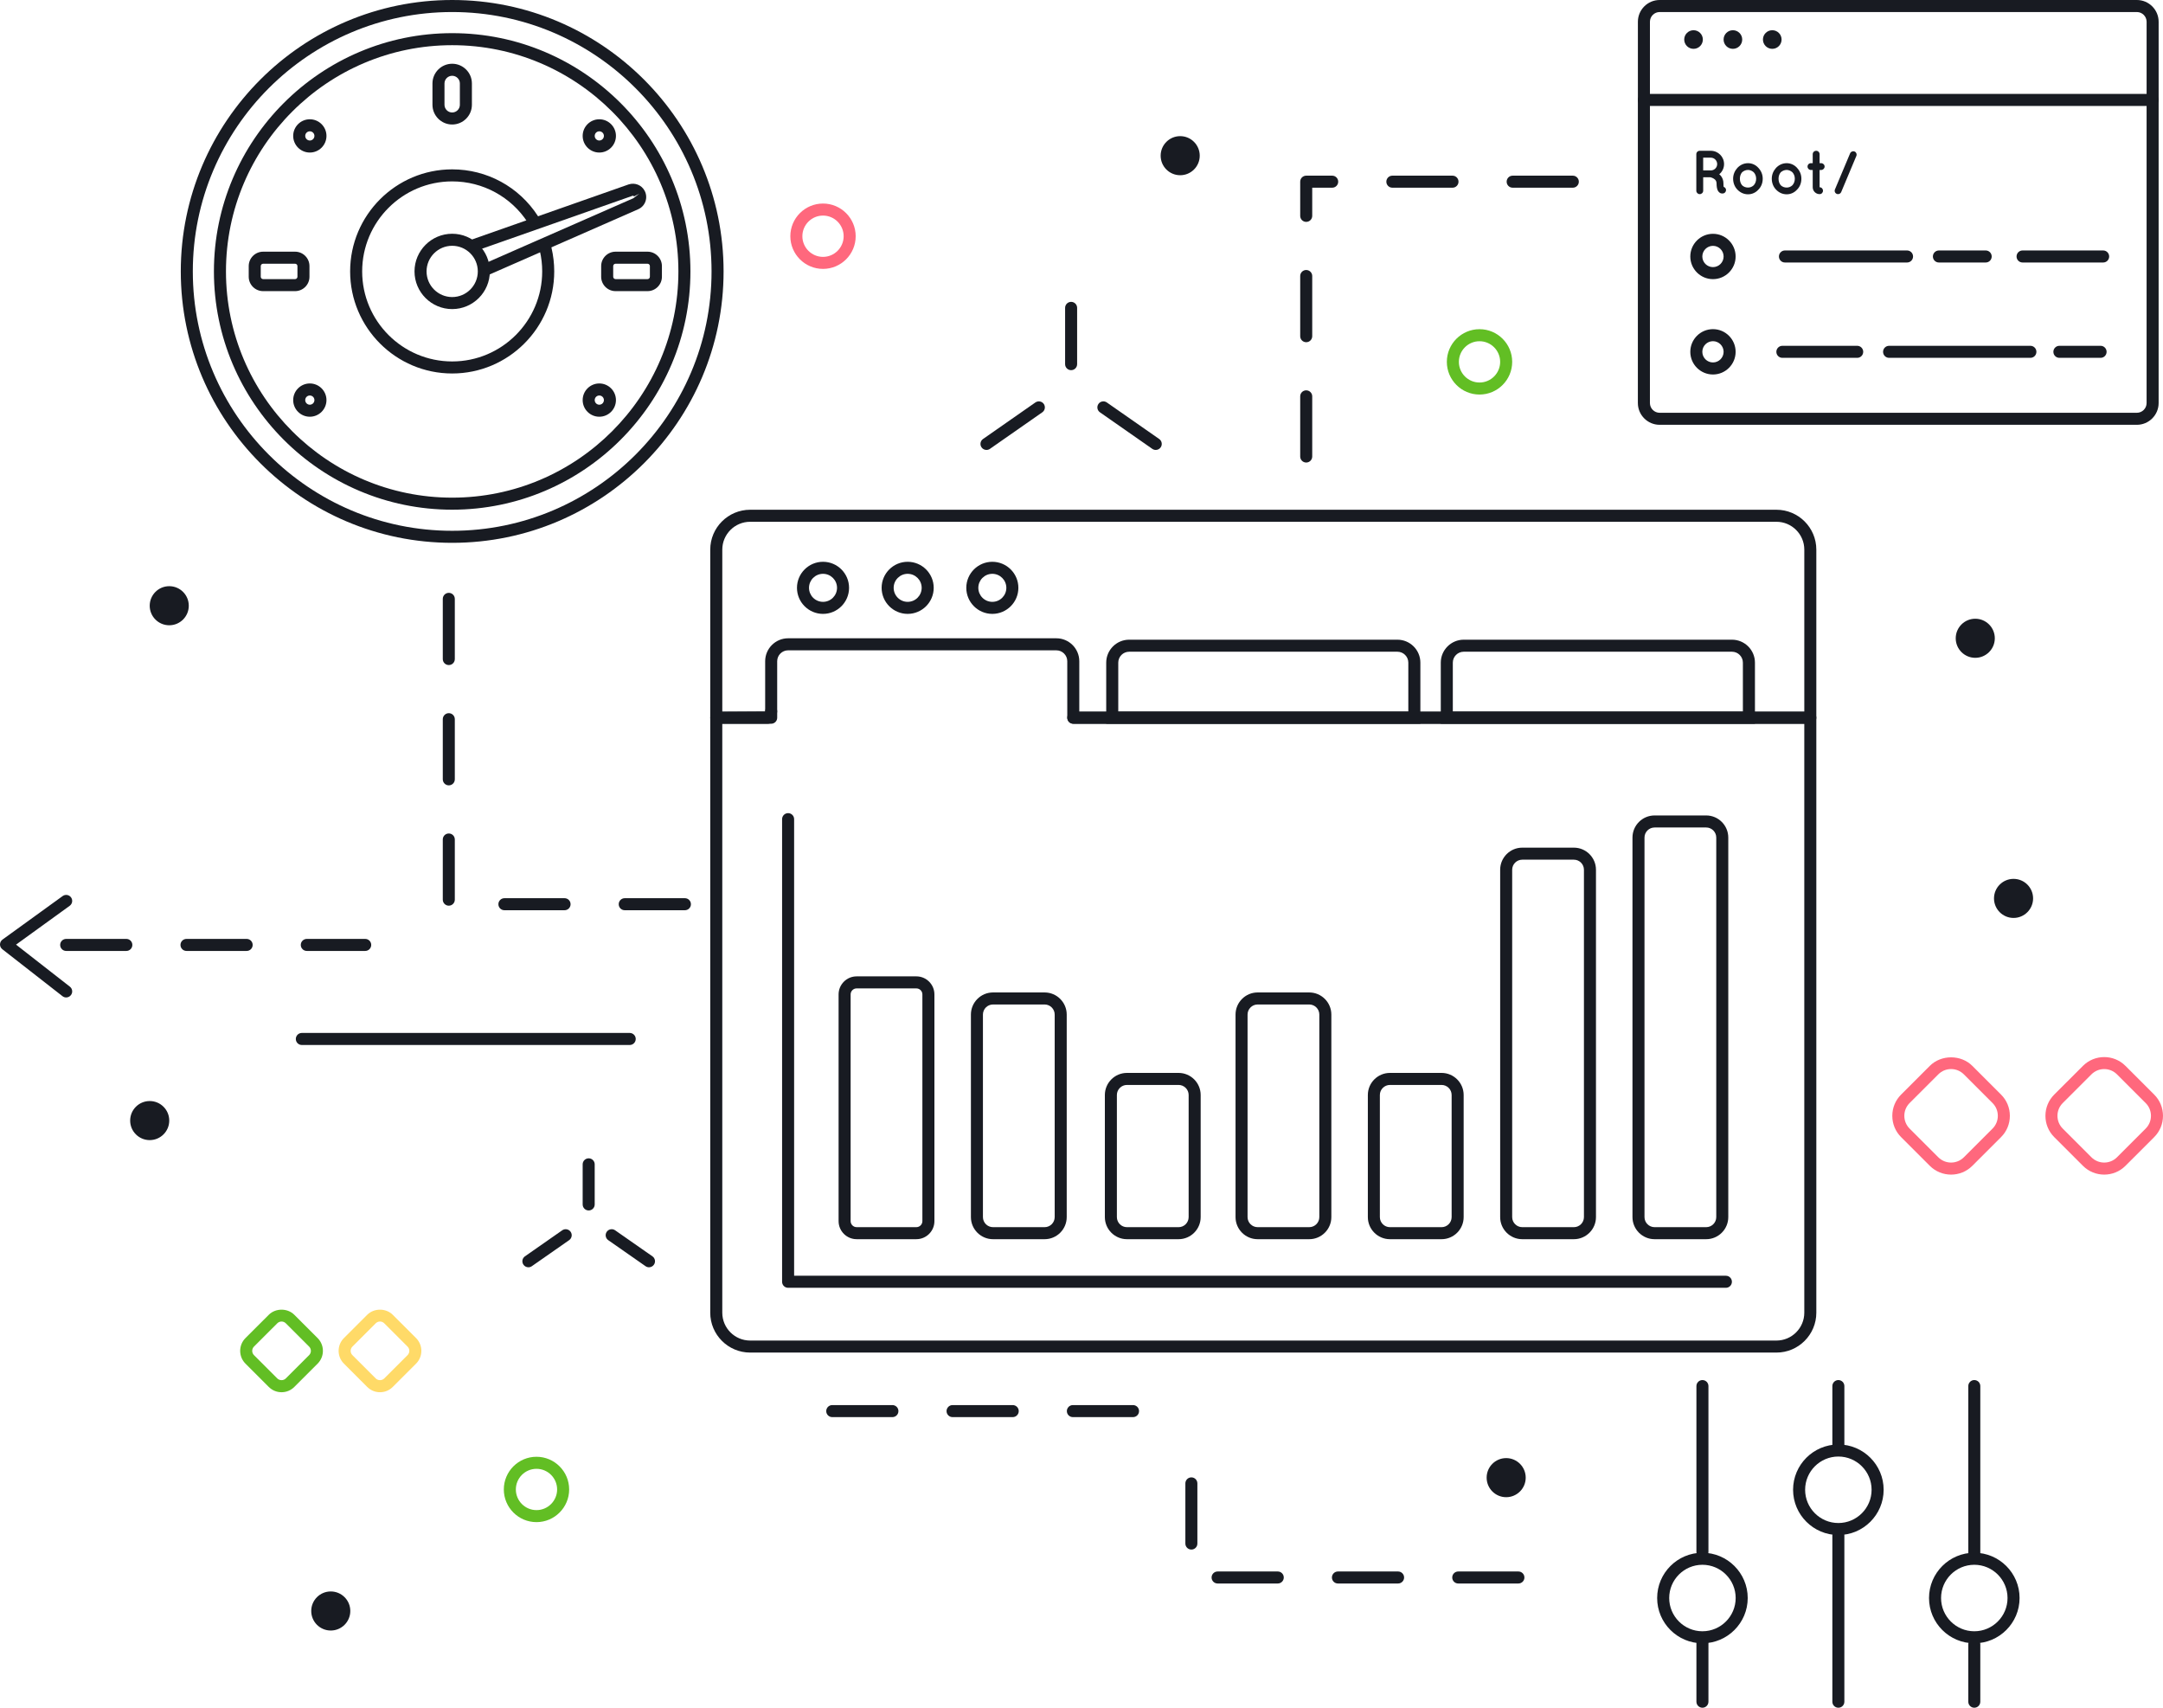 <?xml version="1.0" encoding="utf-8"?>
<!-- Generator: Adobe Illustrator 16.0.0, SVG Export Plug-In . SVG Version: 6.00 Build 0)  -->
<!DOCTYPE svg PUBLIC "-//W3C//DTD SVG 1.1//EN" "http://www.w3.org/Graphics/SVG/1.1/DTD/svg11.dtd">
<svg version="1.1" id="Layer_1" xmlns="http://www.w3.org/2000/svg" xmlns:xlink="http://www.w3.org/1999/xlink" x="0px" y="0px"
	viewBox="0 0 190 150" enable-background="new 0 0 190 150" xml:space="preserve">
<g>
	<defs>
		<rect id="SVGID_1_" width="190" height="150"/>
	</defs>
	<clipPath id="SVGID_2_">
		<use xlink:href="#SVGID_1_"  overflow="visible"/>
	</clipPath>
	<path clip-path="url(#SVGID_2_)" fill="#181B22" d="M39.72,47.68c-13.146,0-23.84-10.695-23.84-23.841
		C15.88,10.695,26.574,0,39.72,0s23.84,10.696,23.84,23.84C63.561,36.985,52.866,47.68,39.72,47.68 M39.72,1.057
		c-12.563,0-22.783,10.221-22.783,22.783c0,12.563,10.22,22.783,22.783,22.783s22.783-10.22,22.783-22.783
		C62.503,11.277,52.283,1.057,39.72,1.057"/>
	<path clip-path="url(#SVGID_2_)" fill="#181B22" d="M39.72,44.769c-11.54,0-20.929-9.389-20.929-20.929S28.18,2.912,39.72,2.912
		s20.928,9.388,20.928,20.928S51.26,44.769,39.72,44.769 M39.72,3.969c-10.957,0-19.871,8.914-19.871,19.871
		c0,10.958,8.914,19.872,19.871,19.872s19.871-8.914,19.871-19.872C59.591,12.882,50.677,3.969,39.72,3.969"/>
	<path clip-path="url(#SVGID_2_)" fill="#181B22" d="M27.215,13.399c-0.806,0-1.461-0.656-1.461-1.462
		c0-0.804,0.655-1.46,1.461-1.46c0.807,0,1.462,0.656,1.462,1.46C28.678,12.743,28.022,13.399,27.215,13.399 M27.215,11.534
		c-0.223,0-0.404,0.181-0.404,0.403c0,0.223,0.181,0.405,0.404,0.405c0.223,0,0.404-0.182,0.404-0.405
		C27.62,11.715,27.438,11.534,27.215,11.534"/>
	<path clip-path="url(#SVGID_2_)" fill="#181B22" d="M25.921,25.572h-2.808c-0.697,0-1.265-0.567-1.265-1.264v-0.936
		c0-0.696,0.568-1.265,1.265-1.265h2.808c0.697,0,1.263,0.569,1.263,1.265v0.936C27.184,25.005,26.618,25.572,25.921,25.572
		 M23.113,23.165c-0.115,0-0.208,0.093-0.208,0.207v0.936c0,0.114,0.093,0.208,0.208,0.208h2.808c0.114,0,0.207-0.094,0.207-0.208
		v-0.936c0-0.114-0.093-0.207-0.207-0.207H23.113z"/>
	<path clip-path="url(#SVGID_2_)" fill="#181B22" d="M56.88,25.572h-2.808c-0.697,0-1.265-0.567-1.265-1.264v-0.936
		c0-0.696,0.568-1.265,1.265-1.265h2.808c0.697,0,1.263,0.569,1.263,1.265v0.936C58.143,25.005,57.577,25.572,56.88,25.572
		 M54.072,23.165c-0.115,0-0.208,0.093-0.208,0.207v0.936c0,0.114,0.093,0.208,0.208,0.208h2.808c0.114,0,0.207-0.094,0.207-0.208
		v-0.936c0-0.114-0.093-0.207-0.207-0.207H54.072z"/>
	<path clip-path="url(#SVGID_2_)" fill="#181B22" d="M39.72,10.936c-0.955,0-1.732-0.777-1.732-1.733V7.331
		c0-0.954,0.777-1.732,1.732-1.732c0.955,0,1.732,0.778,1.732,1.732v1.872C41.453,10.159,40.675,10.936,39.72,10.936 M39.72,6.656
		c-0.372,0-0.676,0.303-0.676,0.675v1.872c0,0.373,0.304,0.677,0.676,0.677c0.372,0,0.675-0.304,0.675-0.677V7.331
		C40.396,6.959,40.092,6.656,39.72,6.656"/>
	<path clip-path="url(#SVGID_2_)" fill="#181B22" d="M52.643,13.399c-0.806,0-1.461-0.656-1.461-1.462
		c0-0.804,0.655-1.46,1.461-1.46c0.807,0,1.462,0.656,1.462,1.46C54.105,12.743,53.45,13.399,52.643,13.399 M52.643,11.534
		c-0.223,0-0.403,0.181-0.403,0.403c0,0.223,0.18,0.405,0.403,0.405c0.224,0,0.405-0.182,0.405-0.405
		C53.048,11.715,52.867,11.534,52.643,11.534"/>
	<path clip-path="url(#SVGID_2_)" fill="#181B22" d="M39.72,32.805c-4.943,0-8.964-4.022-8.964-8.965
		c0-4.942,4.021-8.964,8.964-8.964c3.051,0,5.864,1.53,7.525,4.092c0.16,0.246,0.09,0.573-0.155,0.733
		c-0.245,0.155-0.572,0.088-0.73-0.157c-1.467-2.26-3.949-3.611-6.64-3.611c-4.36,0-7.907,3.548-7.907,7.907
		c0,4.361,3.547,7.908,7.907,7.908c4.359,0,7.907-3.547,7.907-7.908c0-0.613-0.07-1.223-0.21-1.816
		c-0.066-0.284,0.11-0.57,0.395-0.635c0.282-0.072,0.568,0.108,0.635,0.394c0.157,0.67,0.237,1.363,0.237,2.057
		C48.685,28.783,44.663,32.805,39.72,32.805"/>
	<path clip-path="url(#SVGID_2_)" fill="#181B22" d="M42.801,24.151c-0.204,0-0.397-0.117-0.484-0.315
		c-0.118-0.268,0.005-0.58,0.271-0.698l13.045-5.725l0.528-0.406l-0.467,0.247c-0.027-0.05-0.085-0.075-0.136-0.055l-13.883,4.88
		c-0.276,0.097-0.576-0.049-0.674-0.324c-0.096-0.275,0.048-0.577,0.323-0.673l13.897-4.885c0.559-0.179,1.143,0.06,1.407,0.565
		c0.152,0.288,0.177,0.629,0.068,0.935c-0.109,0.307-0.343,0.557-0.642,0.684l-13.041,5.726
		C42.944,24.136,42.872,24.151,42.801,24.151"/>
	<path clip-path="url(#SVGID_2_)" fill="#181B22" d="M27.215,36.604c-0.806,0-1.461-0.655-1.461-1.461s0.655-1.462,1.461-1.462
		c0.807,0,1.462,0.656,1.462,1.462S28.022,36.604,27.215,36.604 M27.215,34.739c-0.223,0-0.404,0.181-0.404,0.404
		s0.181,0.405,0.404,0.405c0.223,0,0.404-0.182,0.404-0.405S27.438,34.739,27.215,34.739"/>
	<path clip-path="url(#SVGID_2_)" fill="#181B22" d="M52.643,36.604c-0.806,0-1.461-0.655-1.461-1.461s0.655-1.462,1.461-1.462
		c0.807,0,1.462,0.656,1.462,1.462S53.45,36.604,52.643,36.604 M52.643,34.739c-0.223,0-0.403,0.181-0.403,0.404
		s0.18,0.405,0.403,0.405c0.224,0,0.405-0.182,0.405-0.405S52.867,34.739,52.643,34.739"/>
	<path clip-path="url(#SVGID_2_)" fill="#181B22" d="M39.72,27.149c-1.824,0-3.309-1.485-3.309-3.309
		c0-1.824,1.485-3.308,3.309-3.308c1.824,0,3.309,1.484,3.309,3.308C43.029,25.664,41.544,27.149,39.72,27.149 M39.72,21.589
		c-1.241,0-2.251,1.01-2.251,2.251c0,1.241,1.01,2.252,2.251,2.252c1.241,0,2.251-1.011,2.251-2.252
		C41.971,22.599,40.961,21.589,39.72,21.589"/>
	<path clip-path="url(#SVGID_2_)" fill="#181B22" d="M149.543,150c-0.292,0-0.528-0.236-0.528-0.528v-5.263
		c0-0.292,0.236-0.528,0.528-0.528c0.293,0,0.528,0.236,0.528,0.528v5.263C150.071,149.764,149.836,150,149.543,150"/>
	<path clip-path="url(#SVGID_2_)" fill="#181B22" d="M149.543,136.835c-0.292,0-0.528-0.236-0.528-0.528v-14.559
		c0-0.292,0.236-0.528,0.528-0.528c0.293,0,0.528,0.236,0.528,0.528v14.559C150.071,136.599,149.836,136.835,149.543,136.835"/>
	<path clip-path="url(#SVGID_2_)" fill="#181B22" d="M149.543,144.34c-2.192,0-3.977-1.783-3.977-3.976
		c0-2.193,1.784-3.978,3.977-3.978s3.978,1.784,3.978,3.978C153.521,142.557,151.735,144.34,149.543,144.34 M149.543,137.444
		c-1.609,0-2.919,1.311-2.919,2.92s1.31,2.92,2.919,2.92s2.92-1.311,2.92-2.92S151.152,137.444,149.543,137.444"/>
	<path clip-path="url(#SVGID_2_)" fill="#181B22" d="M161.484,127.617c-0.292,0-0.528-0.236-0.528-0.528v-5.341
		c0-0.292,0.236-0.528,0.528-0.528s0.527,0.236,0.527,0.528v5.341C162.012,127.381,161.776,127.617,161.484,127.617"/>
	<path clip-path="url(#SVGID_2_)" fill="#181B22" d="M161.484,150c-0.292,0-0.528-0.236-0.528-0.528v-14.608
		c0-0.293,0.236-0.528,0.528-0.528s0.527,0.235,0.527,0.528v14.608C162.012,149.764,161.776,150,161.484,150"/>
	<path clip-path="url(#SVGID_2_)" fill="#181B22" d="M161.484,134.831c-2.192,0-3.978-1.783-3.978-3.976
		c0-2.193,1.785-3.978,3.978-3.978c2.191,0,3.977,1.784,3.977,3.978C165.461,133.048,163.676,134.831,161.484,134.831
		 M161.484,127.936c-1.61,0-2.92,1.311-2.92,2.92s1.31,2.92,2.92,2.92c1.608,0,2.919-1.311,2.919-2.92
		S163.093,127.936,161.484,127.936"/>
	<path clip-path="url(#SVGID_2_)" fill="#181B22" d="M173.425,150c-0.292,0-0.528-0.236-0.528-0.528v-5.048
		c0-0.292,0.236-0.528,0.528-0.528s0.527,0.236,0.527,0.528v5.048C173.952,149.764,173.717,150,173.425,150"/>
	<path clip-path="url(#SVGID_2_)" fill="#181B22" d="M173.425,136.944c-0.292,0-0.528-0.236-0.528-0.528v-14.668
		c0-0.292,0.236-0.529,0.528-0.529s0.527,0.237,0.527,0.529v14.668C173.952,136.708,173.717,136.944,173.425,136.944"/>
	<path clip-path="url(#SVGID_2_)" fill="#181B22" d="M173.425,144.34c-2.192,0-3.978-1.783-3.978-3.976
		c0-2.193,1.785-3.978,3.978-3.978c2.191,0,3.977,1.784,3.977,3.978C177.401,142.557,175.616,144.34,173.425,144.34
		 M173.425,137.444c-1.61,0-2.92,1.311-2.92,2.92s1.31,2.92,2.92,2.92c1.608,0,2.919-1.311,2.919-2.92
		S175.033,137.444,173.425,137.444"/>
	<path clip-path="url(#SVGID_2_)" fill="#181B22" d="M159.02,63.57h-64.74c-0.292,0-0.529-0.236-0.529-0.528
		s0.237-0.529,0.529-0.529h64.212V48.278c0-1.349-1.099-2.447-2.448-2.447h-90.15c-1.35,0-2.447,1.098-2.447,2.447v14.235
		l3.766-0.023c0-0.292,0.237-0.528,0.529-0.528s0.528,0.236,0.528,0.528v0.552c0,0.292-0.236,0.528-0.528,0.528h-4.825
		c-0.292,0-0.528-0.236-0.528-0.528V48.278c0-1.932,1.572-3.504,3.505-3.504h90.15c1.934,0,3.504,1.572,3.504,3.504v14.764
		C159.547,63.334,159.312,63.57,159.02,63.57"/>
	<path clip-path="url(#SVGID_2_)" fill="#181B22" d="M156.044,118.805H65.893c-1.932,0-3.505-1.57-3.505-3.505V63.042
		c0-0.292,0.237-0.529,0.529-0.529h4.296V62.49v-4.409c0-1.112,0.904-2.017,2.015-2.017h23.563c1.111,0,2.015,0.905,2.015,2.017
		v4.432h64.213c0.292,0,0.529,0.237,0.529,0.529V115.3C159.548,117.234,157.976,118.805,156.044,118.805 M63.446,63.57V115.3
		c0,1.351,1.098,2.449,2.447,2.449h90.151c1.348,0,2.447-1.099,2.447-2.449V63.57H94.279c-0.291,0-0.527-0.236-0.528-0.527
		l-0.001-4.962c0-0.53-0.431-0.959-0.959-0.959H69.228c-0.528,0-0.959,0.429-0.959,0.959v4.409c0,0.208-0.12,0.389-0.295,0.475
		c0.004,0.025,0.006,0.05,0.006,0.077c0,0.292-0.236,0.528-0.528,0.528H63.446z"/>
	<path clip-path="url(#SVGID_2_)" fill="#181B22" d="M72.294,53.921c-1.261,0-2.287-1.027-2.287-2.289
		c0-1.26,1.026-2.287,2.287-2.287c1.262,0,2.288,1.027,2.288,2.287C74.583,52.894,73.557,53.921,72.294,53.921 M72.294,50.402
		c-0.679,0-1.23,0.553-1.23,1.23c0,0.68,0.551,1.232,1.23,1.232c0.679,0,1.231-0.552,1.231-1.232
		C73.525,50.955,72.974,50.402,72.294,50.402"/>
	<path clip-path="url(#SVGID_2_)" fill="#181B22" d="M79.73,53.921c-1.261,0-2.287-1.027-2.287-2.289
		c0-1.26,1.026-2.287,2.287-2.287c1.262,0,2.288,1.027,2.288,2.287C82.018,52.894,80.992,53.921,79.73,53.921 M79.73,50.402
		c-0.678,0-1.23,0.553-1.23,1.23c0,0.68,0.552,1.232,1.23,1.232c0.679,0,1.231-0.552,1.231-1.232
		C80.961,50.955,80.409,50.402,79.73,50.402"/>
	<path clip-path="url(#SVGID_2_)" fill="#181B22" d="M87.167,53.921c-1.261,0-2.287-1.027-2.287-2.289
		c0-1.26,1.026-2.287,2.287-2.287c1.262,0,2.288,1.027,2.288,2.287C89.455,52.894,88.429,53.921,87.167,53.921 M87.167,50.402
		c-0.679,0-1.23,0.553-1.23,1.23c0,0.68,0.551,1.232,1.23,1.232c0.679,0,1.231-0.552,1.231-1.232
		C88.397,50.955,87.846,50.402,87.167,50.402"/>
	<path clip-path="url(#SVGID_2_)" fill="#181B22" d="M124.766,63.57H97.171v-5.366c0-1.111,0.905-2.016,2.017-2.016h23.562
		c1.112,0,2.017,0.905,2.017,2.016V63.57z M98.229,62.514h25.479v-4.309c0-0.529-0.43-0.96-0.959-0.96H99.188
		c-0.529,0-0.959,0.431-0.959,0.96V62.514z"/>
	<path clip-path="url(#SVGID_2_)" fill="#181B22" d="M154.156,63.57h-27.596v-5.366c0-1.111,0.905-2.016,2.018-2.016h23.561
		c1.112,0,2.018,0.905,2.018,2.016V63.57z M127.618,62.514h25.479v-4.309c0-0.529-0.429-0.96-0.959-0.96h-23.561
		c-0.53,0-0.96,0.431-0.96,0.96V62.514z"/>
	<path clip-path="url(#SVGID_2_)" fill="#181B22" d="M80.495,108.845h-5.247c-0.874,0-1.585-0.711-1.585-1.585V87.345
		c0-0.873,0.711-1.585,1.585-1.585h5.247c0.874,0,1.585,0.712,1.585,1.585v19.915C82.08,108.134,81.369,108.845,80.495,108.845
		 M75.248,86.817c-0.291,0-0.528,0.237-0.528,0.527v19.915c0,0.291,0.237,0.529,0.528,0.529h5.247c0.291,0,0.528-0.238,0.528-0.529
		V87.345c0-0.29-0.237-0.527-0.528-0.527H75.248z"/>
	<path clip-path="url(#SVGID_2_)" fill="#181B22" d="M91.76,108.846h-4.533c-1.07,0-1.941-0.871-1.941-1.941V89.116
		c0-1.072,0.871-1.943,1.941-1.943h4.533c1.071,0,1.942,0.871,1.942,1.943v17.788C93.702,107.975,92.831,108.846,91.76,108.846
		 M87.227,88.23c-0.488,0-0.885,0.396-0.885,0.886v17.788c0,0.488,0.397,0.885,0.885,0.885h4.533c0.488,0,0.885-0.396,0.885-0.885
		V89.116c0-0.489-0.397-0.886-0.885-0.886H87.227z"/>
	<path clip-path="url(#SVGID_2_)" fill="#181B22" d="M115.005,108.846h-4.533c-1.07,0-1.941-0.871-1.941-1.941V89.116
		c0-1.072,0.871-1.943,1.941-1.943h4.533c1.07,0,1.942,0.871,1.942,1.943v17.788C116.947,107.975,116.075,108.846,115.005,108.846
		 M110.472,88.23c-0.487,0-0.885,0.396-0.885,0.886v17.788c0,0.488,0.397,0.885,0.885,0.885h4.533c0.488,0,0.886-0.396,0.886-0.885
		V89.116c0-0.489-0.397-0.886-0.886-0.886H110.472z"/>
	<path clip-path="url(#SVGID_2_)" fill="#181B22" d="M126.627,108.846h-4.532c-1.071,0-1.942-0.871-1.942-1.942V96.182
		c0-1.071,0.871-1.942,1.942-1.942h4.532c1.071,0,1.942,0.871,1.942,1.942v10.722C128.569,107.975,127.698,108.846,126.627,108.846
		 M122.095,95.297c-0.488,0-0.886,0.396-0.886,0.885v10.722c0,0.489,0.397,0.886,0.886,0.886h4.532c0.488,0,0.886-0.396,0.886-0.886
		V96.182c0-0.489-0.397-0.885-0.886-0.885H122.095z"/>
	<path clip-path="url(#SVGID_2_)" fill="#181B22" d="M103.526,108.846h-4.532c-1.071,0-1.942-0.871-1.942-1.942V96.182
		c0-1.071,0.871-1.942,1.942-1.942h4.532c1.071,0,1.942,0.871,1.942,1.942v10.722C105.469,107.975,104.598,108.846,103.526,108.846
		 M98.994,95.297c-0.488,0-0.886,0.396-0.886,0.885v10.722c0,0.489,0.397,0.886,0.886,0.886h4.532c0.488,0,0.886-0.396,0.886-0.886
		V96.182c0-0.489-0.397-0.885-0.886-0.885H98.994z"/>
	<path clip-path="url(#SVGID_2_)" fill="#181B22" d="M138.25,108.846h-4.533c-1.07,0-1.941-0.871-1.941-1.941V76.396
		c0-1.071,0.871-1.942,1.941-1.942h4.533c1.07,0,1.942,0.871,1.942,1.942v30.509C140.192,107.975,139.32,108.846,138.25,108.846
		 M133.717,75.511c-0.487,0-0.886,0.396-0.886,0.885v30.509c0,0.488,0.398,0.884,0.886,0.884h4.533c0.487,0,0.885-0.396,0.885-0.884
		V76.396c0-0.489-0.397-0.885-0.885-0.885H133.717z"/>
	<path clip-path="url(#SVGID_2_)" fill="#181B22" d="M149.872,108.846h-4.532c-1.071,0-1.942-0.871-1.942-1.941V73.569
		c0-1.072,0.871-1.943,1.942-1.943h4.532c1.071,0,1.942,0.871,1.942,1.943v33.335C151.814,107.975,150.943,108.846,149.872,108.846
		 M145.34,72.684c-0.488,0-0.886,0.397-0.886,0.886v33.335c0,0.488,0.397,0.884,0.886,0.884h4.532c0.488,0,0.886-0.396,0.886-0.884
		V73.569c0-0.489-0.397-0.886-0.886-0.886H145.34z"/>
	<path clip-path="url(#SVGID_2_)" fill="#181B22" d="M151.604,113.115H69.228c-0.292,0-0.528-0.236-0.528-0.528V71.951
		c0-0.292,0.236-0.528,0.528-0.528s0.528,0.236,0.528,0.528v40.105h81.849c0.292,0,0.527,0.237,0.527,0.53
		C152.132,112.879,151.896,113.115,151.604,113.115"/>
	<path clip-path="url(#SVGID_2_)" fill="#181B22" d="M55.315,91.788H26.513c-0.292,0-0.528-0.236-0.528-0.529
		c0-0.292,0.236-0.529,0.528-0.529h28.802c0.292,0,0.528,0.237,0.528,0.529C55.843,91.552,55.607,91.788,55.315,91.788"/>
	<path clip-path="url(#SVGID_2_)" fill="#181B22" d="M99.527,124.474h-5.284c-0.292,0-0.529-0.236-0.529-0.528
		s0.237-0.529,0.529-0.529h5.284c0.292,0,0.528,0.237,0.528,0.529S99.819,124.474,99.527,124.474 M88.958,124.474h-5.284
		c-0.292,0-0.528-0.236-0.528-0.528s0.236-0.529,0.528-0.529h5.284c0.292,0,0.529,0.237,0.529,0.529S89.25,124.474,88.958,124.474
		 M78.39,124.474h-5.285c-0.292,0-0.528-0.236-0.528-0.528s0.236-0.529,0.528-0.529h5.285c0.292,0,0.528,0.237,0.528,0.529
		S78.682,124.474,78.39,124.474"/>
	<path clip-path="url(#SVGID_2_)" fill="#181B22" d="M101.522,39.521c-0.104,0-0.21-0.031-0.303-0.095l-4.599-3.21
		c-0.24-0.167-0.298-0.496-0.131-0.736c0.166-0.239,0.496-0.298,0.734-0.131l4.601,3.21c0.239,0.167,0.298,0.496,0.131,0.736
		C101.854,39.442,101.688,39.521,101.522,39.521"/>
	<path clip-path="url(#SVGID_2_)" fill="#181B22" d="M94.088,32.514c-0.292,0-0.528-0.236-0.528-0.528v-4.944
		c0-0.292,0.236-0.528,0.528-0.528s0.528,0.236,0.528,0.528v4.944C94.617,32.278,94.38,32.514,94.088,32.514"/>
	<path clip-path="url(#SVGID_2_)" fill="#181B22" d="M86.655,39.521c-0.167,0-0.332-0.078-0.435-0.226
		c-0.167-0.24-0.108-0.569,0.131-0.736l4.6-3.21c0.24-0.165,0.569-0.107,0.736,0.131c0.166,0.24,0.109,0.569-0.131,0.736
		l-4.599,3.21C86.865,39.489,86.759,39.521,86.655,39.521"/>
	<path clip-path="url(#SVGID_2_)" fill="#181B22" d="M151.6,16.601c0.054,0.157-0.032,0.326-0.19,0.379
		c-0.021,0.006-0.064,0.017-0.12,0.017h-0.005c-0.054,0-0.136-0.011-0.213-0.06c-0.069-0.043-0.129-0.114-0.173-0.19
		c-0.077-0.157-0.115-0.354-0.115-0.652c-0.005-0.104-0.025-0.174-0.064-0.234c-0.032-0.06-0.099-0.114-0.163-0.158
		c-0.114-0.076-0.255-0.12-0.304-0.131h-0.643v1.18c0,0.164-0.135,0.3-0.304,0.3s-0.3-0.136-0.3-0.3v-3.207
		c0-0.169,0.131-0.3,0.3-0.3h0.005h0.967c0.648,0,1.165,0.523,1.165,1.169c0,0.359-0.164,0.675-0.424,0.893
		c0.07,0.053,0.135,0.119,0.188,0.201c0.11,0.157,0.181,0.358,0.181,0.587c-0.005,0.163,0.012,0.266,0.021,0.321
		C151.496,16.442,151.567,16.508,151.6,16.601 M150.839,14.414c0-0.314-0.25-0.565-0.562-0.565h-0.668v1.12h0.668
		C150.589,14.969,150.839,14.719,150.839,14.414"/>
	<path clip-path="url(#SVGID_2_)" fill="#181B22" d="M152.614,16.655c-0.233-0.239-0.375-0.577-0.375-0.958
		c0-0.369,0.142-0.69,0.375-0.951c0.244-0.256,0.561-0.413,0.936-0.413c0.358,0,0.685,0.157,0.908,0.413
		c0.245,0.261,0.381,0.582,0.381,0.951c0,0.381-0.136,0.719-0.381,0.958c-0.224,0.255-0.55,0.412-0.908,0.412
		C153.175,17.067,152.858,16.91,152.614,16.655 M152.833,15.697c0,0.234,0.069,0.425,0.194,0.576
		c0.137,0.131,0.316,0.202,0.522,0.202c0.189,0,0.364-0.071,0.501-0.202c0.136-0.151,0.212-0.342,0.212-0.576
		c0-0.223-0.076-0.418-0.212-0.565c-0.137-0.12-0.312-0.206-0.501-0.206c-0.206,0-0.386,0.086-0.522,0.206
		C152.902,15.279,152.833,15.474,152.833,15.697"/>
	<path clip-path="url(#SVGID_2_)" fill="#181B22" d="M156.01,16.655c-0.233-0.239-0.375-0.577-0.375-0.958
		c0-0.369,0.142-0.69,0.375-0.951c0.244-0.256,0.561-0.413,0.936-0.413c0.358,0,0.685,0.157,0.908,0.413
		c0.245,0.261,0.381,0.582,0.381,0.951c0,0.381-0.136,0.719-0.381,0.958c-0.224,0.255-0.55,0.412-0.908,0.412
		C156.57,17.067,156.254,16.91,156.01,16.655 M156.229,15.697c0,0.234,0.069,0.425,0.194,0.576c0.137,0.131,0.316,0.202,0.522,0.202
		c0.189,0,0.364-0.071,0.501-0.202c0.136-0.151,0.212-0.342,0.212-0.576c0-0.223-0.076-0.418-0.212-0.565
		c-0.137-0.12-0.312-0.206-0.501-0.206c-0.206,0-0.386,0.086-0.522,0.206C156.298,15.279,156.229,15.474,156.229,15.697"/>
	<path clip-path="url(#SVGID_2_)" fill="#181B22" d="M160.276,14.632c0,0.163-0.143,0.299-0.305,0.299h-0.136v1.517
		c0.169,0,0.298,0.136,0.298,0.304c0,0.169-0.129,0.3-0.298,0.3c-0.331,0-0.604-0.272-0.604-0.604v-1.517h-0.157
		c-0.169,0-0.299-0.136-0.299-0.299c0-0.168,0.13-0.299,0.299-0.299h0.157v-0.788c0-0.169,0.136-0.3,0.305-0.3
		s0.299,0.131,0.299,0.3v0.788h0.136C160.134,14.333,160.276,14.463,160.276,14.632"/>
	<path clip-path="url(#SVGID_2_)" fill="#181B22" d="M161.184,16.638l1.332-3.17c0.064-0.151,0.238-0.223,0.396-0.157
		c0.146,0.059,0.217,0.239,0.152,0.386l-1.332,3.175c-0.049,0.115-0.163,0.18-0.278,0.18c-0.032,0-0.076-0.006-0.108-0.021
		C161.188,16.97,161.118,16.791,161.184,16.638"/>
	<path clip-path="url(#SVGID_2_)" fill="#181B22" d="M150.47,24.519c-1.1,0-1.992-0.893-1.992-1.99c0-1.099,0.893-1.992,1.992-1.992
		c1.097,0,1.989,0.893,1.989,1.992C152.459,23.625,151.566,24.519,150.47,24.519 M150.47,21.594c-0.517,0-0.936,0.419-0.936,0.935
		c0,0.514,0.419,0.933,0.936,0.933c0.515,0,0.934-0.419,0.934-0.933C151.403,22.013,150.984,21.594,150.47,21.594"/>
	<path clip-path="url(#SVGID_2_)" fill="#181B22" d="M167.516,23.057H156.79c-0.292,0-0.527-0.236-0.527-0.528
		s0.235-0.53,0.527-0.53h10.726c0.292,0,0.528,0.238,0.528,0.53S167.808,23.057,167.516,23.057"/>
	<path clip-path="url(#SVGID_2_)" fill="#181B22" d="M174.426,23.057h-4.11c-0.292,0-0.529-0.236-0.529-0.528s0.237-0.53,0.529-0.53
		h4.11c0.292,0,0.527,0.238,0.527,0.53S174.718,23.057,174.426,23.057"/>
	<path clip-path="url(#SVGID_2_)" fill="#181B22" d="M184.744,23.057h-7.079c-0.293,0-0.529-0.236-0.529-0.528
		s0.236-0.53,0.529-0.53h7.079c0.292,0,0.527,0.238,0.527,0.53S185.036,23.057,184.744,23.057"/>
	<path clip-path="url(#SVGID_2_)" fill="#181B22" d="M150.47,32.894c-1.1,0-1.992-0.893-1.992-1.991
		c0-1.098,0.893-1.992,1.992-1.992c1.097,0,1.989,0.894,1.989,1.992C152.459,32,151.566,32.894,150.47,32.894 M150.47,29.968
		c-0.517,0-0.936,0.419-0.936,0.934c0,0.514,0.419,0.934,0.936,0.934c0.515,0,0.934-0.42,0.934-0.934
		C151.403,30.388,150.984,29.968,150.47,29.968"/>
	<path clip-path="url(#SVGID_2_)" fill="#181B22" d="M163.139,31.431h-6.573c-0.292,0-0.529-0.236-0.529-0.528
		s0.237-0.529,0.529-0.529h6.573c0.292,0,0.527,0.237,0.527,0.529S163.431,31.431,163.139,31.431"/>
	<path clip-path="url(#SVGID_2_)" fill="#181B22" d="M178.352,31.431h-12.413c-0.292,0-0.528-0.236-0.528-0.528
		s0.236-0.529,0.528-0.529h12.413c0.292,0,0.528,0.237,0.528,0.529S178.644,31.431,178.352,31.431"/>
	<path clip-path="url(#SVGID_2_)" fill="#181B22" d="M184.519,31.431h-3.62c-0.292,0-0.528-0.236-0.528-0.528
		s0.236-0.529,0.528-0.529h3.62c0.292,0,0.527,0.237,0.527,0.529S184.811,31.431,184.519,31.431"/>
	<path clip-path="url(#SVGID_2_)" fill="#181B22" d="M189.088,9.306c-0.292,0-0.528-0.236-0.528-0.528V1.913
		c0-0.471-0.384-0.856-0.856-0.856h-41.918c-0.471,0-0.854,0.385-0.854,0.856v6.865c0,0.292-0.237,0.528-0.529,0.528
		s-0.529-0.236-0.529-0.528V1.913c0-1.055,0.859-1.913,1.913-1.913h41.918c1.056,0,1.912,0.858,1.912,1.913v6.865
		C189.615,9.069,189.38,9.306,189.088,9.306"/>
	<path clip-path="url(#SVGID_2_)" fill="#181B22" d="M187.703,37.313h-41.918c-1.054,0-1.913-0.858-1.913-1.912V8.777
		c0-0.292,0.238-0.529,0.53-0.529h44.685c0.292,0,0.529,0.237,0.529,0.529v26.624C189.616,36.456,188.758,37.313,187.703,37.313
		 M144.931,9.306v26.096c0,0.471,0.384,0.855,0.854,0.855h41.918c0.473,0,0.856-0.384,0.856-0.855V9.306H144.931z"/>
	<path clip-path="url(#SVGID_2_)" fill="#181B22" d="M149.58,3.472c0,0.452-0.366,0.818-0.817,0.818
		c-0.453,0-0.819-0.366-0.819-0.818c0-0.451,0.366-0.817,0.819-0.817C149.214,2.654,149.58,3.021,149.58,3.472"/>
	<path clip-path="url(#SVGID_2_)" fill="#181B22" d="M153.038,3.472c0,0.452-0.366,0.818-0.818,0.818s-0.818-0.366-0.818-0.818
		c0-0.451,0.366-0.817,0.818-0.817S153.038,3.021,153.038,3.472"/>
	<path clip-path="url(#SVGID_2_)" fill="#181B22" d="M156.496,3.472c0,0.452-0.366,0.818-0.818,0.818
		c-0.453,0-0.819-0.366-0.819-0.818c0-0.451,0.366-0.817,0.819-0.817C156.13,2.654,156.496,3.021,156.496,3.472"/>
	<path clip-path="url(#SVGID_2_)" fill="#FF687D" d="M171.385,103.173c-0.678,0-1.354-0.257-1.868-0.772l-2.523-2.522
		c-0.499-0.499-0.772-1.164-0.772-1.869s0.273-1.369,0.772-1.866l2.523-2.522c0.997-1,2.739-1,3.735,0l2.523,2.522
		c0.499,0.497,0.773,1.161,0.773,1.866s-0.274,1.37-0.773,1.869l-2.523,2.522C172.738,102.916,172.062,103.173,171.385,103.173
		 M171.385,93.902c-0.425,0-0.821,0.165-1.121,0.465l-2.523,2.521c-0.298,0.3-0.463,0.697-0.463,1.12
		c0,0.424,0.165,0.823,0.463,1.122l2.523,2.522c0.618,0.617,1.624,0.617,2.242,0l2.522-2.522c0.298-0.299,0.463-0.698,0.463-1.122
		c0-0.423-0.165-0.82-0.463-1.12l-2.522-2.521C172.205,94.067,171.809,93.902,171.385,93.902"/>
	<path clip-path="url(#SVGID_2_)" fill="#FF687D" d="M184.836,103.173c-0.678,0-1.354-0.257-1.868-0.772l-2.523-2.522
		c-0.499-0.499-0.772-1.163-0.772-1.869c0-0.705,0.273-1.369,0.772-1.866l2.523-2.522c1.029-1.029,2.706-1.031,3.735,0l2.523,2.522
		c0.499,0.497,0.773,1.161,0.773,1.866c0,0.706-0.274,1.37-0.773,1.869l-2.523,2.522
		C186.189,102.916,185.513,103.173,184.836,103.173 M184.836,93.903c-0.406,0-0.813,0.154-1.121,0.464l-2.522,2.521
		c-0.3,0.3-0.464,0.697-0.464,1.12c0,0.424,0.165,0.823,0.464,1.122l2.522,2.522c0.618,0.617,1.624,0.617,2.242,0l2.521-2.522
		c0.299-0.299,0.464-0.698,0.464-1.122c0-0.423-0.164-0.82-0.464-1.12l-2.521-2.521C185.647,94.058,185.241,93.903,184.836,93.903"
		/>
	<path clip-path="url(#SVGID_2_)" fill="#62BE24" d="M47.125,133.698c-1.582,0-2.869-1.288-2.869-2.871
		c0-1.582,1.287-2.87,2.869-2.87c1.583,0,2.87,1.288,2.87,2.87C49.995,132.41,48.708,133.698,47.125,133.698 M47.125,129.015
		c-0.999,0-1.812,0.813-1.812,1.813s0.813,1.814,1.812,1.814c1,0,1.813-0.814,1.813-1.814S48.125,129.015,47.125,129.015"/>
	<path clip-path="url(#SVGID_2_)" fill="#FF687D" d="M72.294,23.619c-1.583,0-2.87-1.288-2.87-2.871c0-1.582,1.287-2.87,2.87-2.87
		c1.582,0,2.87,1.288,2.87,2.87C75.165,22.332,73.876,23.619,72.294,23.619 M72.294,18.936c-1,0-1.813,0.813-1.813,1.813
		s0.813,1.814,1.813,1.814s1.813-0.814,1.813-1.814S73.294,18.936,72.294,18.936"/>
	<path clip-path="url(#SVGID_2_)" fill="#62BE24" d="M129.962,34.655c-1.582,0-2.87-1.288-2.87-2.871c0-1.582,1.288-2.87,2.87-2.87
		c1.583,0,2.87,1.288,2.87,2.87C132.832,33.368,131.545,34.655,129.962,34.655 M129.962,29.972c-1,0-1.813,0.813-1.813,1.813
		s0.813,1.814,1.813,1.814s1.813-0.814,1.813-1.814S130.962,29.972,129.962,29.972"/>
	<path clip-path="url(#SVGID_2_)" fill="#62BE24" d="M24.731,122.288c-0.423,0-0.821-0.165-1.121-0.464l-2.048-2.048
		c-0.618-0.618-0.618-1.625-0.001-2.243l2.049-2.047c0.6-0.599,1.644-0.599,2.243,0l2.048,2.047c0.618,0.618,0.618,1.625,0,2.243
		l-2.049,2.048C25.553,122.123,25.155,122.288,24.731,122.288 M24.731,116.078c-0.141,0-0.273,0.055-0.373,0.154l-2.049,2.048
		c-0.206,0.207-0.206,0.542,0,0.749l2.049,2.048c0.2,0.2,0.548,0.2,0.746,0l2.05-2.048c0.206-0.207,0.206-0.542,0-0.749
		l-2.049-2.048C25.004,116.133,24.873,116.078,24.731,116.078"/>
	<path clip-path="url(#SVGID_2_)" fill="#FFDA68" d="M33.378,122.288c-0.423,0-0.821-0.165-1.121-0.464l-2.048-2.048
		c-0.618-0.618-0.618-1.625-0.001-2.243l2.049-2.047c0.6-0.599,1.644-0.599,2.243,0l2.048,2.047c0.618,0.618,0.618,1.625,0,2.243
		l-2.049,2.048C34.201,122.123,33.803,122.288,33.378,122.288 M33.378,116.078c-0.141,0-0.273,0.055-0.373,0.154l-2.049,2.048
		c-0.206,0.207-0.206,0.542,0,0.749l2.049,2.048c0.2,0.2,0.548,0.2,0.746,0l2.05-2.048c0.206-0.207,0.206-0.542,0-0.749
		l-2.049-2.048C33.651,116.133,33.521,116.078,33.378,116.078"/>
	<path clip-path="url(#SVGID_2_)" fill="#181B22" d="M32.079,83.527h-5.128c-0.293,0-0.53-0.236-0.53-0.528s0.237-0.529,0.53-0.529
		h5.128c0.292,0,0.529,0.237,0.529,0.529S32.371,83.527,32.079,83.527 M21.666,83.527h-5.284c-0.292,0-0.528-0.236-0.528-0.528
		s0.236-0.529,0.528-0.529h5.284c0.292,0,0.529,0.237,0.529,0.529S21.958,83.527,21.666,83.527 M11.097,83.527H5.813
		c-0.292,0-0.528-0.236-0.528-0.528s0.236-0.529,0.528-0.529h5.284c0.292,0,0.528,0.237,0.528,0.529S11.389,83.527,11.097,83.527"/>
	<path clip-path="url(#SVGID_2_)" fill="#181B22" d="M5.812,87.612c-0.113,0-0.228-0.036-0.324-0.112l-5.284-4.124
		C0.072,83.273-0.003,83.116,0,82.95c0.003-0.167,0.084-0.321,0.218-0.42l5.285-3.824c0.237-0.17,0.566-0.119,0.738,0.118
		c0.171,0.236,0.118,0.565-0.118,0.738l-4.715,3.411l4.73,3.692c0.23,0.179,0.271,0.512,0.091,0.742
		C6.124,87.542,5.969,87.612,5.812,87.612"/>
	<path clip-path="url(#SVGID_2_)" fill="#181B22" d="M13.151,96.711c0.947,0,1.716,0.768,1.716,1.716
		c0,0.947-0.769,1.716-1.716,1.716c-0.948,0-1.717-0.769-1.717-1.716C11.434,97.479,12.203,96.711,13.151,96.711"/>
	<path clip-path="url(#SVGID_2_)" fill="#181B22" d="M132.304,128.074c0.947,0,1.716,0.769,1.716,1.717
		c0,0.947-0.769,1.716-1.716,1.716c-0.948,0-1.716-0.769-1.716-1.716C130.588,128.843,131.355,128.074,132.304,128.074"/>
	<path clip-path="url(#SVGID_2_)" fill="#181B22" d="M103.67,11.958c0.946,0,1.716,0.769,1.716,1.717
		c0,0.947-0.77,1.716-1.716,1.716c-0.948,0-1.717-0.769-1.717-1.716C101.953,12.727,102.722,11.958,103.67,11.958"/>
	<path clip-path="url(#SVGID_2_)" fill="#181B22" d="M176.872,77.196c0.947,0,1.717,0.768,1.717,1.716
		c0,0.947-0.77,1.716-1.717,1.716s-1.717-0.769-1.717-1.716C175.155,77.964,175.925,77.196,176.872,77.196"/>
	<path clip-path="url(#SVGID_2_)" fill="#181B22" d="M14.867,51.488c0.948,0,1.716,0.769,1.716,1.717
		c0,0.947-0.768,1.716-1.716,1.716c-0.948,0-1.716-0.769-1.716-1.716C13.151,52.257,13.919,51.488,14.867,51.488"/>
	<path clip-path="url(#SVGID_2_)" fill="#181B22" d="M29.055,139.787c0.947,0,1.716,0.768,1.716,1.716s-0.769,1.716-1.716,1.716
		c-0.948,0-1.716-0.768-1.716-1.716S28.107,139.787,29.055,139.787"/>
	<path clip-path="url(#SVGID_2_)" fill="#181B22" d="M173.51,54.347c0.946,0,1.716,0.769,1.716,1.717
		c0,0.947-0.77,1.716-1.716,1.716c-0.948,0-1.717-0.769-1.717-1.716C171.793,55.116,172.562,54.347,173.51,54.347"/>
	<path clip-path="url(#SVGID_2_)" fill="#181B22" d="M57.007,111.313c-0.104,0-0.21-0.031-0.302-0.096l-3.277-2.287
		c-0.239-0.167-0.298-0.496-0.131-0.735s0.496-0.299,0.735-0.132l3.278,2.288c0.239,0.167,0.298,0.496,0.131,0.734
		C57.338,111.234,57.173,111.313,57.007,111.313"/>
	<path clip-path="url(#SVGID_2_)" fill="#181B22" d="M51.71,106.322c-0.292,0-0.528-0.236-0.528-0.529v-3.522
		c0-0.292,0.236-0.528,0.528-0.528c0.293,0,0.529,0.236,0.529,0.528v3.522C52.24,106.086,52.003,106.322,51.71,106.322"/>
	<path clip-path="url(#SVGID_2_)" fill="#181B22" d="M46.415,111.313c-0.167,0-0.331-0.079-0.434-0.228
		c-0.167-0.238-0.108-0.567,0.131-0.734l3.277-2.288c0.239-0.166,0.569-0.106,0.736,0.132c0.167,0.239,0.108,0.568-0.131,0.735
		l-3.277,2.287C46.625,111.282,46.519,111.313,46.415,111.313"/>
	<path clip-path="url(#SVGID_2_)" fill="#181B22" d="M114.738,40.627c-0.292,0-0.527-0.237-0.527-0.529v-5.284
		c0-0.292,0.235-0.528,0.527-0.528s0.529,0.236,0.529,0.528v5.284C115.268,40.39,115.03,40.627,114.738,40.627 M114.738,30.058
		c-0.292,0-0.527-0.236-0.527-0.528v-5.285c0-0.292,0.235-0.529,0.527-0.529s0.529,0.237,0.529,0.529v5.285
		C115.268,29.822,115.03,30.058,114.738,30.058 M114.738,19.489c-0.292,0-0.527-0.236-0.527-0.528v-3.002
		c0-0.292,0.235-0.529,0.527-0.529h2.283c0.292,0,0.528,0.237,0.528,0.529s-0.236,0.528-0.528,0.528h-1.754v2.474
		C115.268,19.253,115.03,19.489,114.738,19.489 M138.157,16.487h-5.284c-0.292,0-0.527-0.236-0.527-0.528s0.235-0.529,0.527-0.529
		h5.284c0.292,0,0.529,0.237,0.529,0.529S138.449,16.487,138.157,16.487 M127.59,16.487h-5.284c-0.292,0-0.528-0.236-0.528-0.528
		s0.236-0.529,0.528-0.529h5.284c0.292,0,0.527,0.237,0.527,0.529S127.882,16.487,127.59,16.487"/>
	<path clip-path="url(#SVGID_2_)" fill="#181B22" d="M133.378,139.088h-5.285c-0.292,0-0.527-0.235-0.527-0.527
		s0.235-0.528,0.527-0.528h5.285c0.292,0,0.528,0.236,0.528,0.528S133.67,139.088,133.378,139.088 M122.809,139.088h-5.283
		c-0.293,0-0.528-0.235-0.528-0.527s0.235-0.528,0.528-0.528h5.283c0.292,0,0.529,0.236,0.529,0.528
		S123.101,139.088,122.809,139.088 M112.24,139.088h-5.284c-0.292,0-0.529-0.235-0.529-0.527s0.237-0.528,0.529-0.528h5.284
		c0.292,0,0.528,0.236,0.528,0.528S112.532,139.088,112.24,139.088 M104.652,136.108c-0.292,0-0.528-0.236-0.528-0.528v-5.284
		c0-0.293,0.236-0.529,0.528-0.529s0.527,0.236,0.527,0.529v5.284C105.18,135.872,104.944,136.108,104.652,136.108"/>
	<path clip-path="url(#SVGID_2_)" fill="#181B22" d="M60.162,79.951h-5.285c-0.292,0-0.528-0.236-0.528-0.528
		s0.236-0.529,0.528-0.529h5.285c0.292,0,0.529,0.237,0.529,0.529S60.454,79.951,60.162,79.951 M49.592,79.951h-5.284
		c-0.292,0-0.529-0.236-0.529-0.528s0.237-0.529,0.529-0.529h5.284c0.292,0,0.528,0.237,0.528,0.529S49.884,79.951,49.592,79.951
		 M39.423,79.552c-0.292,0-0.528-0.237-0.528-0.529v-5.284c0-0.292,0.236-0.528,0.528-0.528s0.528,0.236,0.528,0.528v5.284
		C39.952,79.314,39.715,79.552,39.423,79.552 M39.423,68.983c-0.292,0-0.528-0.236-0.528-0.528v-5.284
		c0-0.292,0.236-0.528,0.528-0.528s0.528,0.236,0.528,0.528v5.284C39.952,68.747,39.715,68.983,39.423,68.983 M39.423,58.415
		c-0.292,0-0.528-0.236-0.528-0.528v-5.285c0-0.292,0.236-0.529,0.528-0.529s0.528,0.237,0.528,0.529v5.285
		C39.952,58.179,39.715,58.415,39.423,58.415"/>
</g>
</svg>
